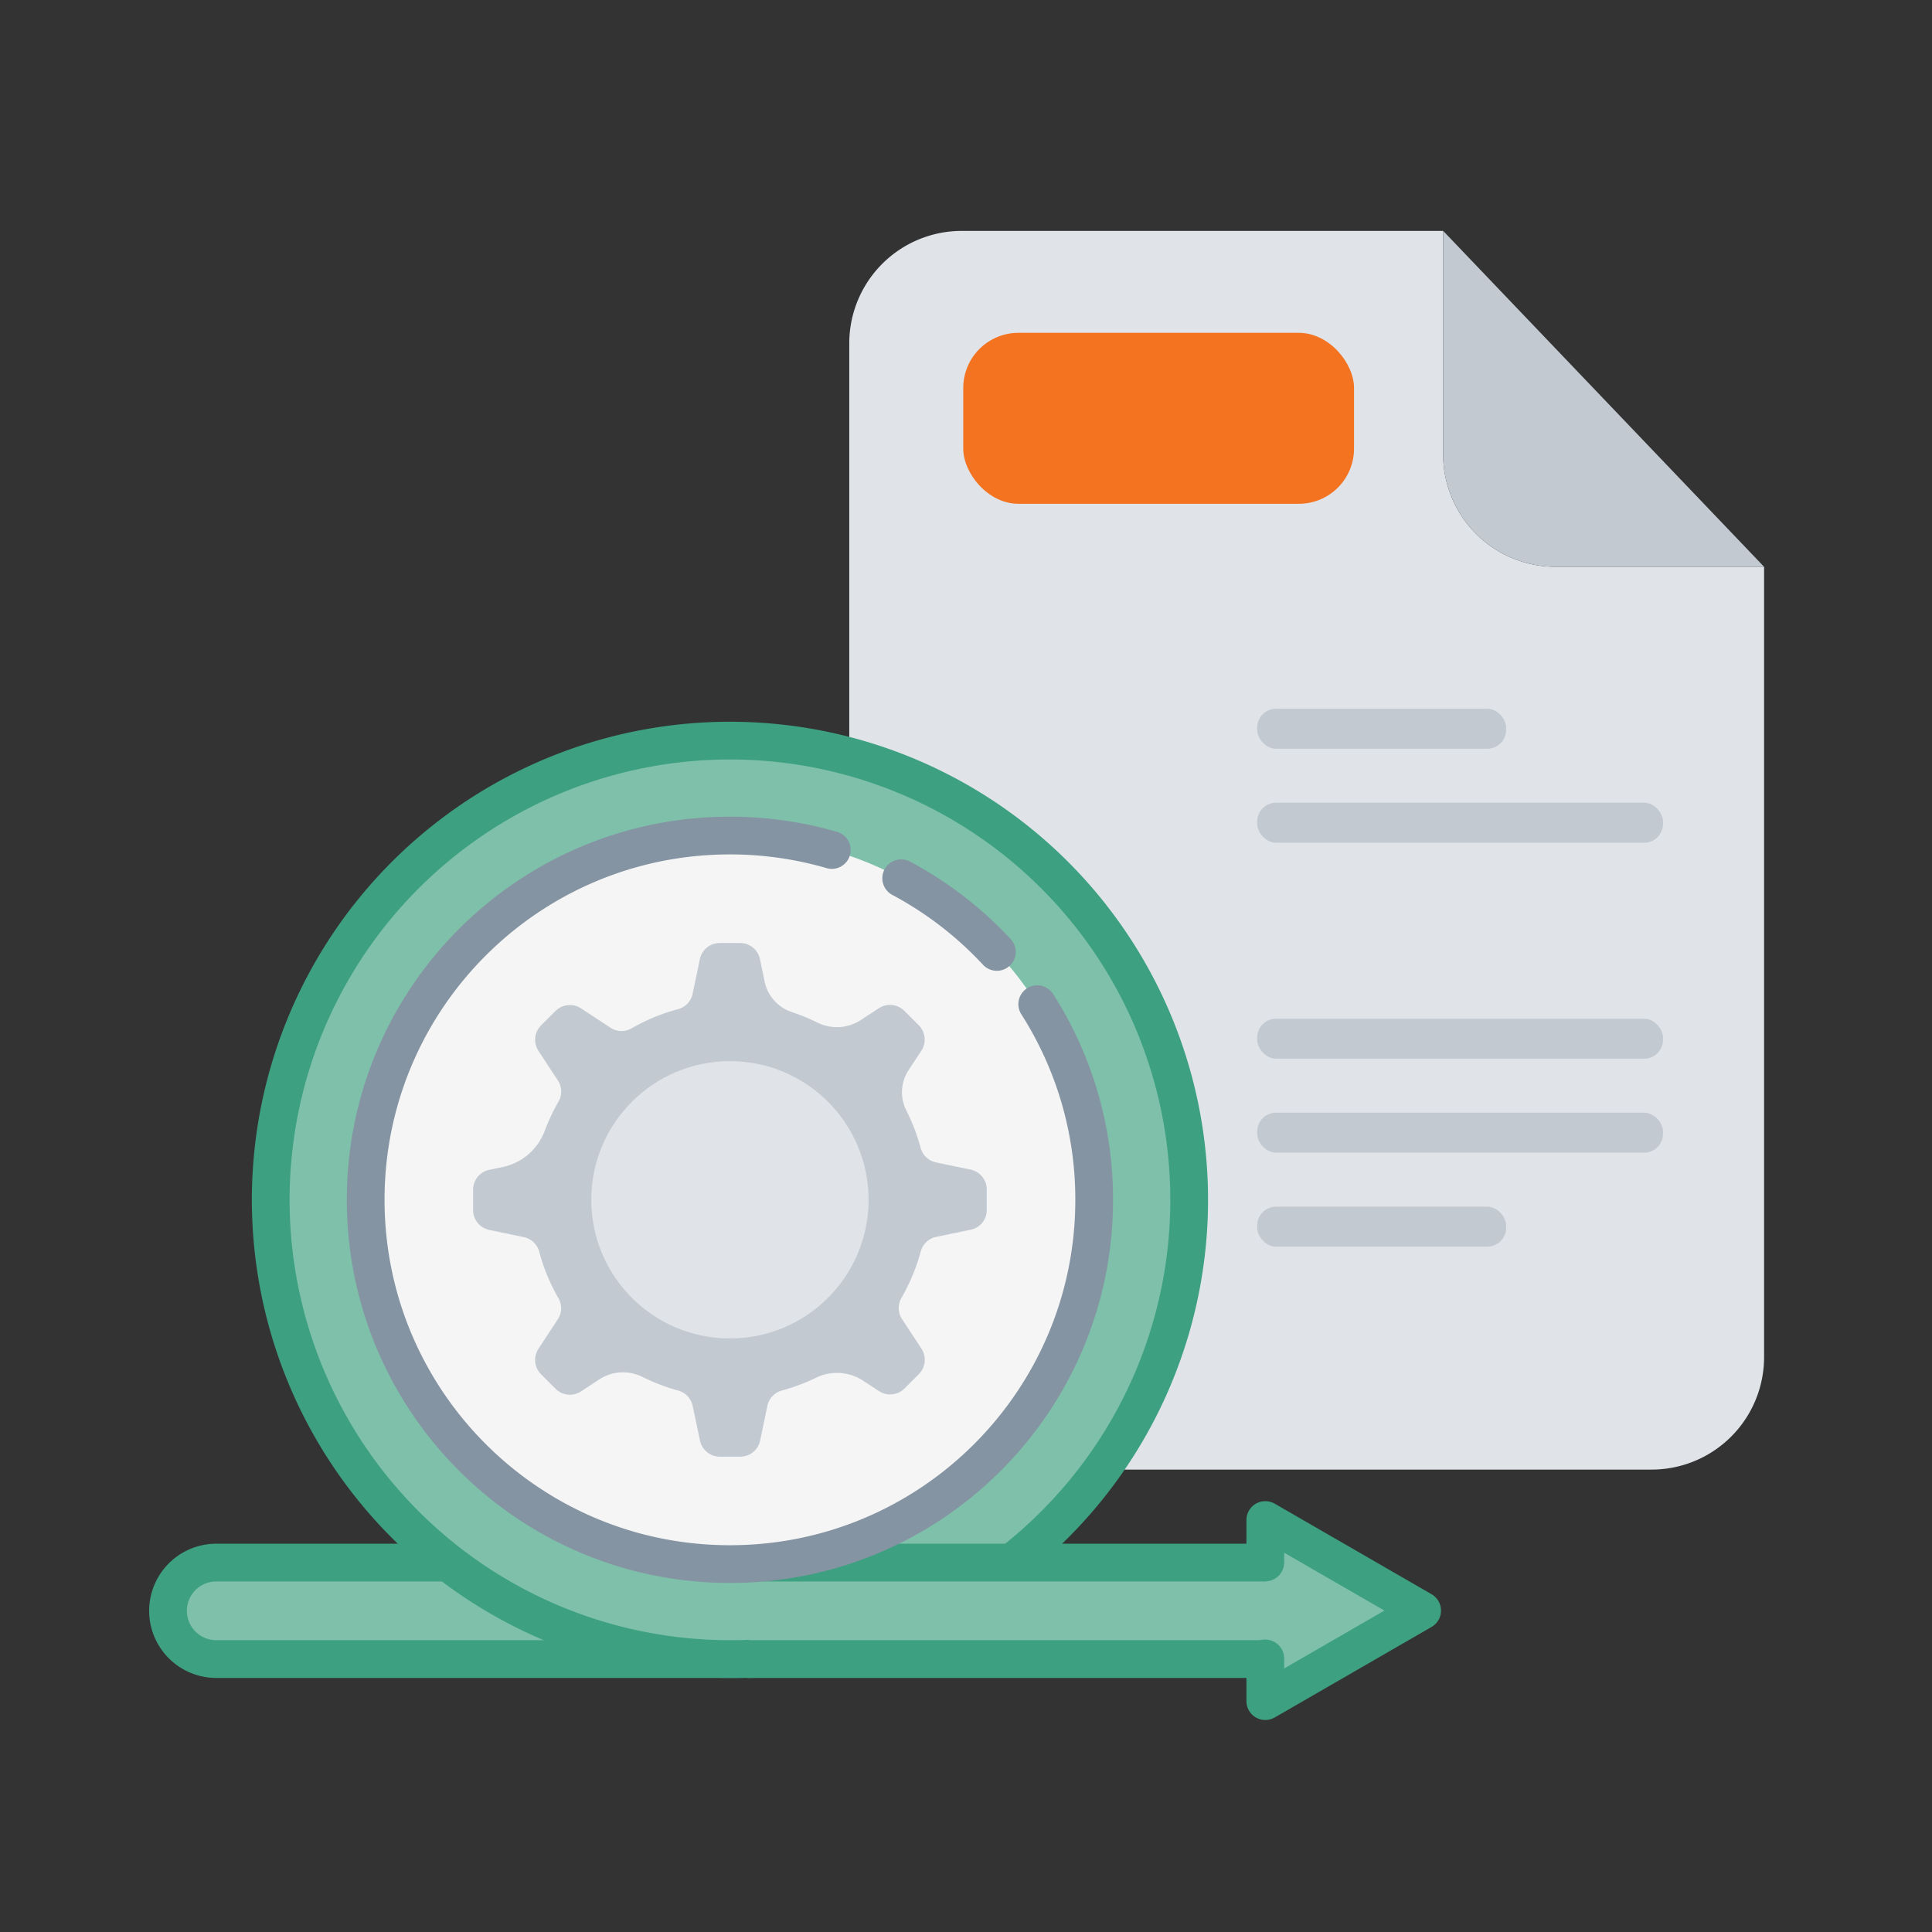<?xml version="1.0" encoding="UTF-8"?>
<svg xmlns="http://www.w3.org/2000/svg" id="Layer_1" data-name="Layer 1" viewBox="0 0 1024 1024">
  <rect x="0" y="0" width="1024" height="1024" fill="#333333" stroke="none"/>
  <defs>
    <style>.cls-1{fill:#e0e4e8;}.cls-2{fill:#c2c9d1;}.cls-3{fill:#f37321;}.cls-4{fill:#7ec0aa;stroke:#3da080;}.cls-4,.cls-6{stroke-linecap:round;stroke-linejoin:round;stroke-width:20px;}.cls-5{fill:#f5f5f5;}.cls-6{fill:none;stroke:#8594a2;}</style>
  </defs>
  <path class="cls-1" d="M935,300.41V719.3a59.62,59.62,0,0,1-59.62,59.61H509.75a59.61,59.61,0,0,1-59.62-59.61V182a59.61,59.61,0,0,1,59.62-59.61H764.89V240.79a59.62,59.62,0,0,0,59.62,59.62Z"></path>
  <path class="cls-2" d="M935,300.41H824.51a59.62,59.62,0,0,1-59.62-59.62V122.36"></path>
  <rect class="cls-3" x="510.54" y="176.41" width="207.12" height="90.61" rx="29.25"></rect>
  <rect class="cls-2" x="666.33" y="375.65" width="131.95" height="21.2" rx="10"></rect>
  <rect class="cls-2" x="666.33" y="539.93" width="215.1" height="21.2" rx="10"></rect>
  <rect class="cls-2" x="666.33" y="425.46" width="215.1" height="21.2" rx="10"></rect>
  <rect class="cls-2" x="666.33" y="589.74" width="215.1" height="21.2" rx="10"></rect>
  <rect class="cls-2" x="666.33" y="639.56" width="131.95" height="21.2" rx="10"></rect>
  <path class="cls-4" d="M397.62,879.34h-283a25.57,25.57,0,0,1,0-51.14H397.62a25.57,25.57,0,0,1,0,51.14Z"></path>
  <path class="cls-4" d="M386.88,879.34A243.4,243.4,0,1,1,559,808.05,241.83,241.83,0,0,1,386.88,879.34Z"></path>
  <path class="cls-4" d="M396.88,828.2h283a25.57,25.57,0,1,1,0,51.14h-283"></path>
  <circle class="cls-5" cx="386.88" cy="635.92" r="193.06"></circle>
  <path class="cls-6" d="M549.76,532.23a192.13,192.13,0,0,1,30.18,103.69C579.94,742.54,493.5,829,386.88,829S193.82,742.54,193.82,635.92s86.44-193.06,193.06-193.06a193.08,193.08,0,0,1,54,7.65"></path>
  <path class="cls-6" d="M477.65,465.49a193.75,193.75,0,0,1,50.69,39.05"></path>
  <polyline class="cls-4" points="670.63 828.13 670.63 805.64 712.2 829.64 753.77 853.64 712.2 877.64 670.63 901.64 670.63 879.01"></polyline>
  <path class="cls-2" d="M523,641.32V630.43a10.74,10.74,0,0,0-8.55-10.5l-18.34-3.83a10.71,10.71,0,0,1-8.17-7.8,105.87,105.87,0,0,0-7.58-19.77,21.33,21.33,0,0,1,1.16-21.26l6.81-10.34A10.78,10.78,0,0,0,487,543.45l-7.71-7.71a10.76,10.76,0,0,0-13.48-1.35l-9.6,6.28A23.19,23.19,0,0,1,433.28,542a110.19,110.19,0,0,0-13.55-5.57,21.7,21.7,0,0,1-14.47-16.19l-2.46-11.86a10.74,10.74,0,0,0-10.48-8.55H381.43a10.75,10.75,0,0,0-10.5,8.55l-3.82,18.34a10.73,10.73,0,0,1-7.78,8.17A101.07,101.07,0,0,0,334.83,545a10.69,10.69,0,0,1-11.22-.26l-15.68-10.3a10.8,10.8,0,0,0-13.48,1.37l-7.7,7.69A10.8,10.8,0,0,0,285.39,557l10.31,15.69A10.72,10.72,0,0,1,296,583.9a106.49,106.49,0,0,0-7.32,15.55,30.46,30.46,0,0,1-22.36,19.12l-7,1.45a10.75,10.75,0,0,0-8.55,10.5v10.89a10.76,10.76,0,0,0,8.54,10.48l18.34,3.82a10.73,10.73,0,0,1,8.17,7.78A101.17,101.17,0,0,0,295.94,688a10.68,10.68,0,0,1-.26,11.21l-10.31,15.69a10.8,10.8,0,0,0,1.38,13.48l7.72,7.71A10.77,10.77,0,0,0,308,737.44l9.66-6.35a22.94,22.94,0,0,1,22.81-1.3A106.89,106.89,0,0,0,359.35,737a10.76,10.76,0,0,1,7.78,8.18L371,763.5a10.76,10.76,0,0,0,10.5,8.56h10.89a10.76,10.76,0,0,0,10.5-8.56l3.82-18.34a10.74,10.74,0,0,1,7.78-8.18,102.9,102.9,0,0,0,18.14-6.8,25.21,25.21,0,0,1,24.83,1.62l8.43,5.51A10.78,10.78,0,0,0,479.32,736l7.71-7.71a10.78,10.78,0,0,0,1.36-13.48l-10.32-15.69a10.69,10.69,0,0,1-.26-11.22A104.88,104.88,0,0,0,488,663.35a10.74,10.74,0,0,1,8.17-7.77l18.34-3.82A10.57,10.57,0,0,0,523,641.32Z"></path>
  <circle class="cls-1" cx="386.88" cy="635.92" r="73.49"></circle>
</svg>
